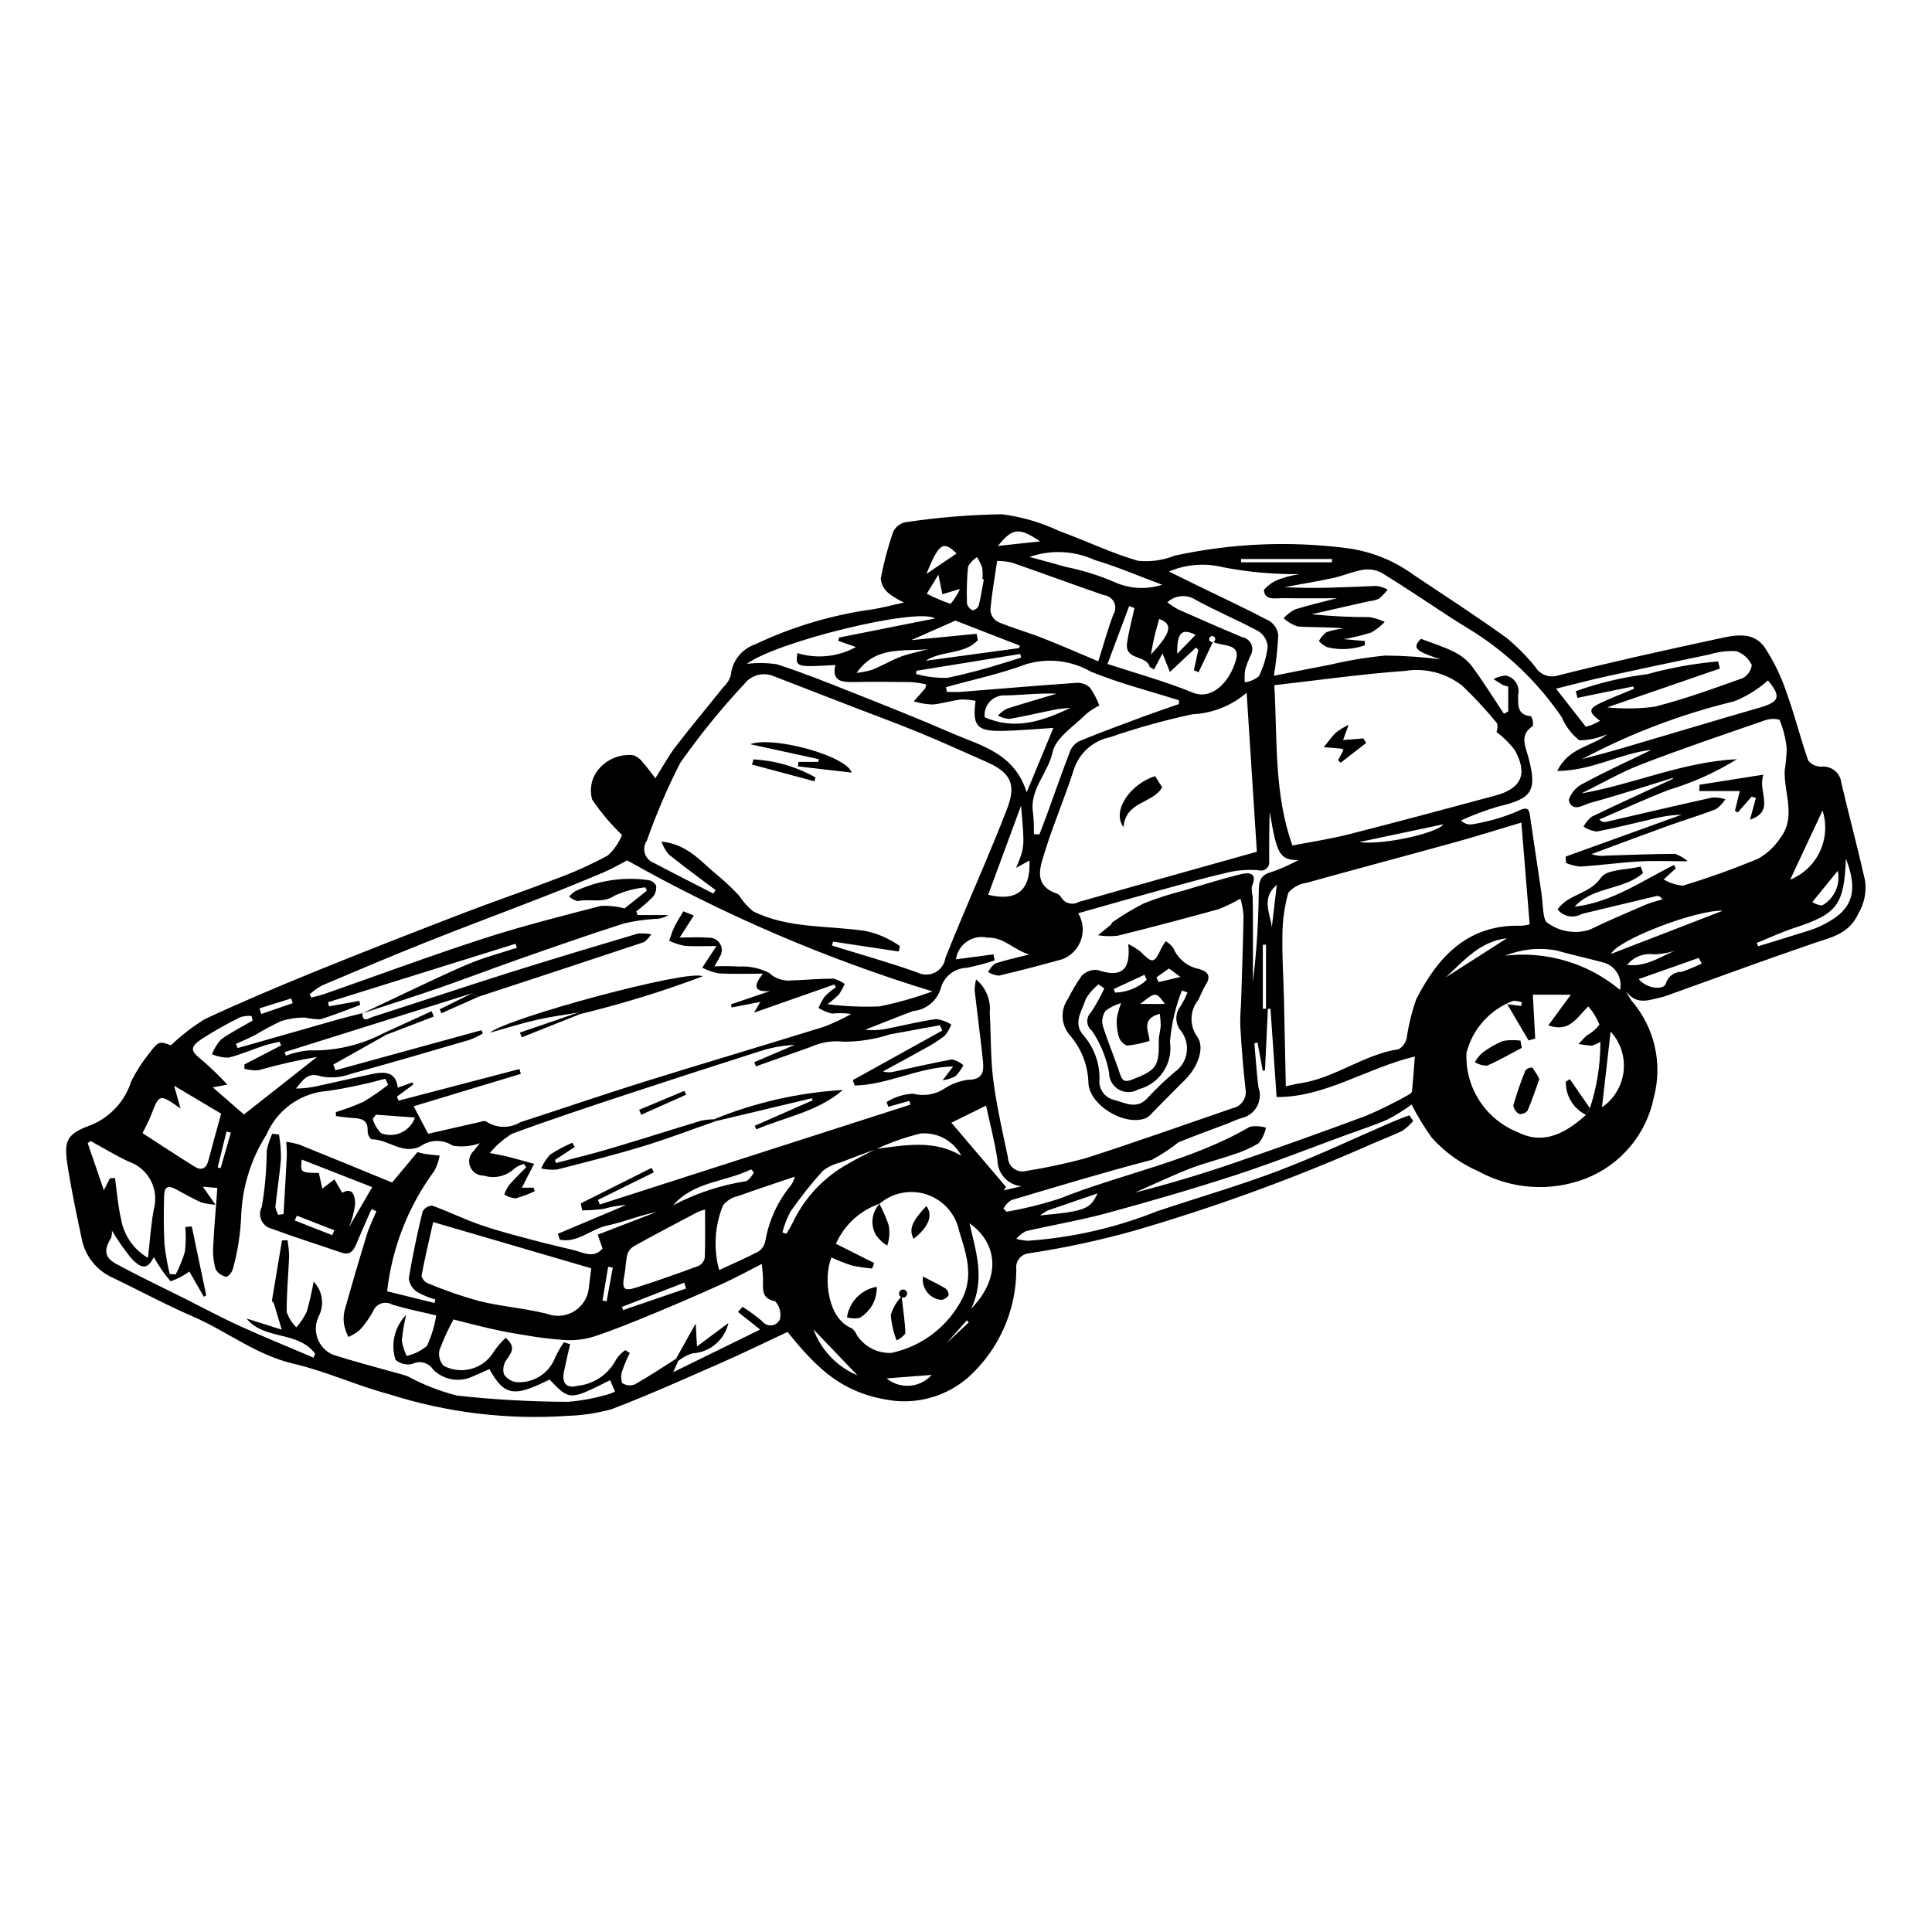 <?xml version="1.0" encoding="UTF-8"?>
<!-- The Best Svg Icon site in the world: iconSvg.co, Visit us! https://iconsvg.co -->
<svg fill="#000000" width="800px" height="800px" version="1.1" viewBox="144 144 512 512" xmlns="http://www.w3.org/2000/svg">
 <g>
  <path d="m518.51 441.05c-0.836 1.016-1.812 1.906-2.902 2.641-3.547 1.691-7.262 3.023-10.82 4.688v-0.004c-19.543 8.512-39.609 15.77-60.074 21.734-9.242 2.602-18.641 4.621-28.141 6.047-1.004 0.117-1.914 0.641-2.527 1.449-0.609 0.805-0.867 1.824-0.711 2.824-0.008 10.957-4.68 21.387-12.852 28.684-5.387 4.633-12.445 6.844-19.512 6.109-13.379-1.68-20.137-8.133-28.262-18.246-5.734 2.68-11.617 5.562-17.609 8.195-9.594 4.215-19.164 8.512-28.941 12.25-3.777 1.066-7.672 1.664-11.598 1.785-16.055 1.117-32.172-0.832-47.5-5.742-8.617-2.289-16.703-6.07-25.238-8.055-9.977-2.316-17.715-8.637-26.742-12.539-7.195-3.109-14.113-6.856-21.184-10.258h0.004c-4.273-1.879-7.356-5.734-8.246-10.32-1.254-5.957-2.519-11.918-3.516-17.922-1.293-7.812-1.082-9.695 6.109-12.266 5.078-2.144 8.953-6.418 10.586-11.684 1.27-2.477 2.777-4.824 4.5-7.012 2.723-3.574 2.812-3.508 5.977-2.394 2.715-2.613 5.703-4.926 8.91-6.902 9.648-4.516 19.48-8.664 29.352-12.68 12.945-5.266 25.977-10.34 39.016-15.367 8.055-3.106 16.242-5.867 24.293-8.984h0.004c4.894-1.766 9.645-3.898 14.211-6.383 1.637-1.504 2.914-3.356 3.746-5.414-2.965-2.848-5.621-6-7.922-9.41-0.668-2.371-0.309-4.914 0.984-7.012 2.133-3.293 5.926-5.121 9.832-4.734 1.094 0.352 2.039 1.059 2.684 2.004 1.059 1.125 1.93 2.426 3.25 4.125 2.055-3.234 3.539-6 5.426-8.453 4.106-5.328 8.434-10.488 12.633-15.746 0.918-0.844 1.59-1.914 1.945-3.109 0.355-3.766 2.883-6.973 6.461-8.195 9.895-4.691 20.453-7.828 31.305-9.301 2.469-0.414 4.902-1.066 8.133-1.781-1.504-0.684-2.918-1.547-4.215-2.574-1.102-0.953-1.797-2.289-1.953-3.734 0.793-4.219 1.895-8.375 3.297-12.434 0.633-1.301 1.832-2.238 3.25-2.531 8.477-1.273 17.031-1.98 25.602-2.113 5.223 0.672 10.309 2.16 15.07 4.406 7.019 2.543 13.789 5.856 20.93 7.918 3.281 0.352 6.598-0.105 9.66-1.332 14.949-3.277 30.352-3.969 45.531-2.035 6.473 0.816 12.633 3.262 17.898 7.113 8.227 5.481 16.516 10.879 24.543 16.633h0.004c2.789 2.301 5.348 4.871 7.633 7.676 1.215 2.086 3.699 3.062 6.008 2.367 14-3.547 28.117-6.656 42.238-9.703 4.402-0.949 9.465-2.25 12.621 2.277h0.004c2.418 3.699 4.352 7.695 5.75 11.891 2.156 5.934 3.672 12.098 5.758 18.059h-0.004c0.84 1.039 2.113 1.637 3.453 1.617 1.273-0.145 2.555 0.227 3.555 1.031s1.637 1.977 1.766 3.254c2.031 8.633 4.336 17.199 6.281 25.852 0.438 3.066-0.195 6.195-1.793 8.852-2.5 5.352-6.996 6.176-11.648 7.762-12.914 4.406-25.715 9.137-38.562 13.738l0.004-0.004c-0.594 0.234-1.199 0.434-1.816 0.59-3.297 0.727-6.781 2.324-9.551-1.613h0.004c0.438 0.926 0.957 1.809 1.555 2.637 6.047 7.039 8.23 16.605 5.832 25.57-1.973 9.785-8.793 17.895-18.098 21.508-9.262 3.551-19.613 2.852-28.312-1.91-4.738-2.047-8.98-5.098-12.43-8.938-2-2.789-3.789-5.727-5.348-8.785-1.984 1.449-4.066 2.75-6.238 3.894-3.441 1.547-7.07 2.688-10.621 3.988-9.883 3.617-19.68 7.5-29.676 10.766-11.309 3.691-22.746 7.008-34.227 10.129-7.059 1.918-14.312 3.109-21.445 4.781h-0.004c-0.977 0.5-1.844 1.195-2.547 2.043 0.984 0.258 1.988 0.426 3 0.5 11.766-0.805 23.332-3.438 34.281-7.812 10.684-3.598 21.547-6.703 32.078-10.699 10.301-3.906 20.277-8.664 30.406-13.031 1.438-0.621 2.914-1.141 4.375-1.707zm-142.32 7.406c7.613-0.922 15.273-2.543 22.566 1.828-2.07-3.957-6.312-6.281-10.762-5.898-4.051 0.977-7.992 2.356-11.766 4.117-3.195 1.188-6.402 2.34-9.574 3.582-1.68 0.402-3.258 1.156-4.621 2.215-3.059 3.398-5.902 6.984-8.52 10.734-0.945 1.75-1.676 3.609-2.168 5.539l1.031 0.398c0.605-0.91 1.152-1.855 1.645-2.832 3.16-6.738 8.391-12.285 14.93-15.836 2.34-1.402 4.82-2.574 7.238-3.848zm188.1-8.992 1.047-1.781v-0.004c1.871-5.676 2.809-11.617 2.777-17.59-0.715 0.449-1.488 0.793-2.297 1.02-1.18-0.051-2.348-0.273-3.523-0.43 0.75-0.77 1.457-1.586 2.262-2.293 1.293-0.703 2.422-1.668 3.32-2.836-0.703-1.77-1.703-3.41-2.961-4.84-3.184 3.07-4.949 6.969-10.594 5.031l5.965-8.133h-10.066l0.621 11.625-1.758 0.496-5.637-9.598 3.676 0.449 0.172-0.961c-0.727-0.262-1.492-0.395-2.262-0.391-6.141 2.281-10.773 7.426-12.402 13.77-0.207 4.469 0.984 8.891 3.402 12.652 2.422 3.766 5.949 6.684 10.102 8.355 5.84 2.973 11.445 1.57 18.156-4.543zm-187.23 23.566 0.062-0.035v-0.004c-5.176 1.77-9.383 5.625-11.594 10.629l10.145 5.094-0.547 1.453c-1.805-0.148-3.598-0.414-5.367-0.793-1.852-0.609-3.664-1.324-5.434-2.137-2.191 5.586-0.965 16.281 5.383 18.762 0.59 0.426 1.043 1.016 1.297 1.699 1.984 3.164 5.523 5.016 9.254 4.832 8.199-1.754 15.156-7.152 18.895-14.656 2.898-6.156 0.785-11.887-0.992-17.738-0.953-4.473-4.191-8.105-8.523-9.566-4.332-1.461-9.113-0.523-12.578 2.461zm-53.344 41.652-1.297 2.957 23.012-11.293-5.859-4.664 1.207-1.367v0.004c1.832 1.152 3.578 2.434 5.227 3.836 0.59 0.785 1.559 1.195 2.535 1.066 0.973-0.125 1.805-0.766 2.176-1.676 0.348-1.684-0.133-3.434-1.293-4.703-3.531-0.668-3.262-2.953-3.211-5.441 0.027-1.297-0.176-2.598-0.32-4.441-3.934 1.992-7.152 3.769-10.496 5.281-5.863 2.656-11.77 5.219-17.719 7.688-5.242 2.172-10.508 4.328-15.879 6.141h0.004c-2.512 0.82-5.148 1.188-7.789 1.082-3.785-0.25-7.551-0.711-11.285-1.387-2.856-0.434-5.695-0.98-8.512-1.613-3.5-0.785-6.965-1.711-10.047-2.477-1.434 2.629-2.676 5.359-3.719 8.168-0.309 1.461 0.102 2.984 1.098 4.094 4.672 2.492 10.473 0.91 13.234-3.602 0.926-1.391 2.008-2.664 3.227-3.801 2.957 2.539 1.371 4.109 0.117 5.977-0.719 1.082-0.93 2.426-0.578 3.68 0.719 1.117 1.883 1.875 3.195 2.074 4.543 0.398 8.793-2.281 10.395-6.551 0.66-1.402 1.438-2.746 2.32-4.023l1.617 0.547c-0.543 2.41-1.113 4.812-1.617 7.227-0.641 3.07 0.699 4.59 3.59 3.785 4.394-0.43 8.262-3.078 10.254-7.019 0.641-0.961 1.461-1.785 2.41-2.438l1.191 0.758c-0.73 1.441-1.367 2.93-1.902 4.457-0.477 1.109-0.516 2.359-0.113 3.496 0.988 0.688 2.254 0.824 3.363 0.363 3.727-2.082 7.273-4.481 10.887-6.766zm-52.969-96.516-1.695-0.918-49.605 15.57 0.289 0.941c1.969-0.73 4.023-1.203 6.113-1.402 6.992 0.211 13.922-1.41 20.098-4.699l0.457 0.551-14.066 7.902 0.535 1.531 38.727-10.629 0.328 0.887c-1.113 0.652-2.281 1.211-3.488 1.672-10.453 3.059-20.906 6.133-31.414 9v-0.004c-2.5 0.949-5.215 1.191-7.844 0.703-3.871-1.316-4.973 1.172-6.758 3.203v-0.004c2.008-0.008 4.004-0.246 5.953-0.711 4.832-1.043 9.648-2.176 14.488-3.18 4.223-0.879 6.16 0.254 6.539 3.676l3.879-1.414 0.25 0.574-4.352 3.207 0.457 1.062 32.031-8.379 0.355 1.277-28.398 8.59 3.84 7.285c4.465-1.02 9.176-2.098 13.895-3.16l-0.004-0.004c0.441-0.195 0.934-0.246 1.406-0.141 2.734 1.867 6.312 1.961 9.145 0.242 10.852-3.512 21.637-7.223 32.523-10.625 15.98-4.988 32.039-9.727 48.027-14.699 2.449-0.945 4.828-2.066 7.117-3.352-1.68-0.254-3.391-0.289-5.082-0.109-1.27-0.297-2.484-0.801-3.59-1.488 0.461-1.098 1.039-2.141 1.723-3.117 0.895-0.883 1.867-1.684 2.91-2.383l-0.465-0.715-21.23 7.449 1.652-2.84-7.586 1.469-0.203-0.82 10.309-3.504c-4.535 0.25-4.219-1.57-1.84-4.633-4.43 0-8.078 0.148-11.707-0.07l0.004 0.004c-1.52-0.301-2.992-0.809-4.375-1.508 0.781-1.184 1.559-2.363 2.34-3.547 0.32-0.488 0.641-0.977 1.449-2.199-3.301 0-5.918 0.152-8.504-0.062-1.395-0.277-2.754-0.723-4.039-1.328 0.43-1.191 0.77-2.422 1.312-3.559 0.621-1.293 1.422-2.5 2.441-4.25l2.773 1.109-3.746 5.844c2.644 0 5.176-0.184 7.668 0.047h-0.004c1.262-0.086 2.461 0.559 3.078 1.66 0.621 1.102 0.551 2.461-0.18 3.496-0.328 0.719-0.77 1.387-1.363 2.438v-0.004c2.191-0.102 4.383-0.086 6.57 0.047 2.746-0.156 5.481 0.422 7.926 1.676 1.625 1.535 3.848 2.266 6.066 2 3.672-0.137 7.336-0.469 11.008-0.469 1.066 0.262 2.07 0.734 2.949 1.395-0.402 0.977-0.906 1.906-1.5 2.773-0.949 0.949-1.969 1.82-3.059 2.606 4.574 0.574 9.184 0.77 13.789 0.582 4.773-0.969 9.465-2.297 14.031-3.981-28.141-8.605-55.258-20.246-80.883-34.715-1.918 0.98-4.086 2.254-6.383 3.227-5.367 2.273-10.77 4.465-16.207 6.578-10.285 4.012-20.633 7.856-30.883 11.945-9.188 3.664-18.297 7.527-27.406 11.391-1.184 0.664-2.289 1.461-3.293 2.371l0.504 0.828c1.184-0.324 2.391-0.578 3.547-0.98 13.98-4.891 27.871-10.051 41.957-14.621 10.25-3.324 20.73-5.965 31.172-8.672v0.004c2.117-0.113 4.242 0.109 6.289 0.656l5.918-4.707-0.41-0.871c-2.809 0.27-5.555 1.008-8.125 2.18-3.238 2.215-6.598 0.699-9.793 1.469-0.848-0.219-1.633-0.637-2.285-1.223 0.441-0.477 0.918-0.918 1.434-1.316 6.016-2.891 12.75-3.957 19.367-3.062 0.957 0.09 1.805 0.648 2.266 1.492 0.125 1.09-0.199 2.188-0.902 3.031-1.367 1.363-2.824 2.629-4.371 3.789l0.383 0.973h8.117c-1 0.66-2.176 1.016-3.379 1.016-2.848 0.156-5.68 0.57-8.453 1.238-9.293 2.977-18.508 6.203-27.719 9.43-7.055 2.469-14.039 5.152-21.102 7.602-6.797 2.356-13.652 4.531-20.48 6.785 3.051-1.445 6.094-2.906 9.156-4.336 6.344-2.961 12.625-6.07 19.07-8.785 4.125-1.738 8.504-2.871 12.773-4.277l-0.352-1.062-49.715 15.508 0.289 1.078 8.055-1.445 0.184 1.074c-3.543 1.305-7.039 2.758-10.656 3.824v-0.008c-1.352-0.031-2.695-0.191-4.012-0.48-2.094-0.012-4.176 0.293-6.176 0.91-2.383 1.105-4.699 2.344-6.941 3.711-1.664 0.859-3.406 1.57-5.117 2.352l0.434 1.125c8.832-2.519 17.668-5.039 26.504-7.555 2.176-0.617 4.383-1.133 6.574-1.695-0.07 2.723 1.758 1.285 2.621 1.008 12.059-3.856 24.062-7.891 36.137-11.703 11.355-3.586 22.77-6.981 34.18-10.387l0.004-0.004c1.203-0.105 2.414-0.047 3.598 0.172-0.504 0.785-1.133 1.48-1.867 2.062-14.648 4.871-29.309 9.711-43.977 14.516zm-54.699 80.621 2.684-16.07 1.461-0.051c0.242 1.406 0.387 2.828 0.426 4.254-0.184 4.938-0.703 9.875-0.629 14.805v0.004c0.523 1.523 1.398 2.902 2.555 4.027 1.086-1.234 2-2.606 2.719-4.078 0.762-2.648 1.379-5.332 1.855-8.047 2.34 2.43 2.902 6.062 1.406 9.082-0.938 1.832-1.082 3.965-0.398 5.902 0.68 1.941 2.125 3.516 4 4.359 5.164 1.688 10.441 3.031 15.668 4.523 1.441 0.41 2.922 0.727 4.309 1.273 4.109 2.211 8.473 3.914 12.988 5.07 9.812 1.082 19.676 1.633 29.547 1.652 3.801-0.324 7.555-1.062 11.195-2.199 0.398-0.145 0.785-0.332 1.145-0.555l-1.289-2.984c-10.727 5.414-10.727 5.414-16.059-0.168-9.039 4.527-11.938 4.641-15.926-2.773-1.461 0.648-2.938 1.344-4.445 1.965-3.535 1.676-7.742 0.934-10.488-1.852-1.191-1.832-3.574-2.465-5.516-1.465-1.574 0.359-3.227-0.051-4.449-1.105-1.328-4.184-0.238-8.762 2.832-11.898-0.555 2.227-0.938 4.488-1.145 6.773 0.211 1.43 0.645 2.816 1.285 4.113 1.98-0.457 3.824-1.375 5.383-2.68 1.18-2.562 2-5.273 2.441-8.059-3.926-0.949-7.902-1.711-11.746-2.91-0.887-0.496-1.949-0.582-2.906-0.234-0.957 0.344-1.715 1.094-2.078 2.043-0.969 1.797-2.16 3.461-3.543 4.965-0.91 0.758-1.926 1.375-3.016 1.84-0.461-0.957-0.824-1.961-1.078-2.992-0.25-1.258-0.238-2.551 0.027-3.805 1.895-6.793 3.879-13.559 5.949-20.301 0.656-2.137 1.684-4.16 2.539-6.238l-1.309-0.535c-1.293 2.961-2.629 5.902-3.867 8.887-0.793 1.91-1.613 3.496-4.184 2.602-6.098-2.113-12.273-4.019-18.312-6.277h-0.008c-1.23-0.273-2.262-1.105-2.789-2.254-0.531-1.145-0.492-2.473 0.102-3.586 0.844-4.926 1.281-9.914 1.305-14.914 0.316-1.527 0.805-3.019 1.457-4.438l1.797 0.207c0.348 2.09 0.523 4.199 0.52 6.316-0.328 4.301-1.043 8.57-1.48 12.863h0.004c0.113 0.746 0.379 1.461 0.785 2.098l1.375-0.211c0.297-5.227 0.617-10.453 0.875-15.684v0.004c0-1.156-0.059-2.312-0.176-3.461 1.203 0.152 2.387 0.41 3.539 0.77 8.285 3.34 16.543 6.75 24.523 10.02l6.734-8.07h0.004c0.672 0.207 1.355 0.379 2.047 0.512 1.266 0.184 2.543 0.285 3.816 0.422-0.234 1.426-0.715 2.801-1.414 4.066-6.894 9.348-11.207 20.348-12.504 31.891l12.547 3.106 0.234-0.934c-1.688-0.465-3.312-1.137-4.836-2-1.215-0.805-2.016-2.094-2.199-3.539 0.957-5.973 2.25-11.898 3.656-17.785 0.52-0.922 1.48-1.512 2.539-1.551 4.398 1.59 8.617 3.68 13.035 5.199 4.648 1.602 9.445 2.797 14.199 4.078 3.402 0.918 6.852 1.672 10.273 2.516 2.594 0.641 5.246 2.32 7.644-0.414l-1.273-3.676 15.586-6.012c-4.457 0.875-8.652 2.66-13.027 3.578-4.285 0.898-7.914 4.711-12.602 3.777l-0.531-1.578 18.082-7.617c-2.023 0.109-4.031 0.453-5.973 1.031-1.871 0.242-3.754 0.371-5.641 0.387l-0.406-1.848 18.777-9.422 0.598 1.184-14.812 7.316 0.508 1.199 82.316-26.461-0.297-0.984-5.582 1.562-0.449-1.273h0.004c2.121-1.316 4.539-2.074 7.031-2.203 2.926 0.781 6.047 0.234 8.531-1.5 1.828-1.156 3.887-1.898 6.031-2.184 3.805 0.016 4.242-2.113 3.949-4.887-0.66-6.285-1.504-12.551-2.215-18.828l0.004 0.004c0.027-0.977 0.152-1.941 0.379-2.891 2.609 2.164 3.965 5.488 3.621 8.859 0.363 5.922 0.176 11.902 0.93 17.77 0.883 6.887 2.445 13.691 3.883 20.496l-0.004-0.004c0.023 1.18 0.59 2.285 1.531 2.996 0.945 0.711 2.16 0.953 3.305 0.648 5.246-0.832 10.441-1.938 15.574-3.312 13.141-4.215 26.145-8.859 39.203-13.34 2.344-0.5 3.84-2.801 3.344-5.148-0.598-5.406-1.031-10.836-1.348-16.266-0.148-2.492 0.145-5.012 0.219-7.519 0.227-7.352 0.496-14.707 0.617-22.062v0.004c-0.121-1.539-0.391-3.059-0.812-4.543-1.844 1.094-3.777 2.035-5.781 2.812-8.898 2.457-17.82 4.824-26.781 7.039-1.727 0.191-3.473 0.148-5.191-0.121 1.141-0.93 2.289-1.852 3.414-2.801 0.176-0.148 0.191-0.52 0.375-0.633 2.695-1.887 5.523-3.582 8.457-5.07 3.418-1.328 6.91-2.445 10.465-3.348 4.984-1.484 9.953-3.051 14.996-4.309 2.328-0.578 4.676-0.461 3.07 3.223l-0.004 0.004c-0.082 0.875-0.008 1.758 0.219 2.609 0.055 2.602 0.062 5.207 0.066 7.812 0.008 4.949 0.008 9.898 0.004 14.848l-0.004-0.004c0.926-7.641 1.438-15.324 1.535-23.016 0.043-2.859-0.148-5.195 3.406-6.078 2.457-0.859 4.836-1.922 7.121-3.172-4.949 0.074-5.785-1.609-7.609-12.805-0.152 4.328-0.156 8.66-0.152 12.988 0.137 0.77-0.137 1.551-0.723 2.066-0.586 0.512-1.398 0.68-2.141 0.441-2.519-0.191-5.059-0.035-7.535 0.465-6.152 1.418-12.242 3.117-18.336 4.789-7.289 2-14.551 4.09-21.871 6.152 1.277 2.129 1.551 4.715 0.746 7.062-0.805 2.348-2.609 4.223-4.922 5.117-5.586 1.551-11.191 3.027-16.832 4.352h-0.004c-1.012-0.082-1.992-0.402-2.859-0.934 0.434-0.891 1.066-1.664 1.855-2.262 2.555-0.887 5.227-1.43 8.969-2.394-4.422-1.484-6.633-4.602-11.043-4.481-1.875-0.422-3.84-0.039-5.418 1.055-1.578 1.094-2.629 2.797-2.894 4.699l9.941-1.309 0.309 1.605h0.004c-2.41 0.789-4.863 1.441-7.348 1.949-3.277 0.07-6.109 2.309-6.938 5.484-0.996 3.293-3.887 5.652-7.309 5.973-4.258 1.598-8.477 3.301-12.711 4.961h-0.004c2.188 0.23 4.402 0.078 6.539-0.441 4.098-0.812 8.164-1.836 12.297-2.391h-0.004c1.418 0.188 2.781 0.68 3.988 1.445-0.41 1.105-1.012 2.133-1.773 3.027-1.719 1.297-3.539 2.445-5.445 3.445-3.609 2.031-7.262 3.984-10.898 5.969 1.023 0.297 2.113 0.301 3.141 0.008 5.066-1.09 10.109-2.301 15.211-3.195 1.109 0.254 2.137 0.785 2.981 1.547-0.566 1.051-1.266 2.023-2.082 2.891-1.074 0.547-2.231 0.918-3.422 1.102l2.777-3.684c-9.246 0.203-17.305 4.898-26.082 5.055l-0.504-1.426 23.703-13.133-0.625-1.41c-4.414 0.805-8.828 1.609-13.242 2.414-3.949 1.289-8.074 1.945-12.227 1.945-3-0.348-6.039 0.133-8.785 1.391-4.824 1.723-9.652 3.434-14.484 5.137l-0.457-1.102 10.723-4.582h0.004c-3.18 0.141-6.324 0.723-9.348 1.719-11.82 3.766-23.621 7.586-35.406 11.469-10.105 3.344-20.215 6.684-30.195 10.375-2.219 1.367-4.199 3.09-5.863 5.094 2.293 0.457 3.547 0.652 4.766 0.965 2.336 0.598 4.656 1.262 6.981 1.898l-3.246 6.328h3.129l0.258 0.938c-1.629 0.785-3.328 1.418-5.074 1.895-1.062-0.109-2.09-0.465-2.992-1.035 0.336-0.891 0.777-1.738 1.316-2.523 1.426-1.641 3.004-3.148 4.519-4.707l-0.625-0.859v-0.004c-0.883 0.23-1.715 0.625-2.445 1.164-2.16 2.094-5.293 2.832-8.16 1.926-1.574 0.047-3.012-0.887-3.613-2.344-0.598-1.457-0.227-3.133 0.926-4.207 0.531-0.715 1.117-1.391 1.641-2.031-2.293 0.812-4.754 1.039-7.16 0.66-2.578-1.707-5.934-1.676-8.484 0.074-4.781 2.562-8.676-1.867-13.168-1.781-0.602-0.586-0.945-1.391-0.949-2.231 0.148-2.922-1.656-3.305-3.906-3.41-1.492-0.07-2.981-0.332-4.469-0.508l-0.051-1.059c2.519-0.758 4.988-1.68 7.387-2.762 2.258-1.352 4.422-2.848 6.481-4.484l-0.75-1.586h0.004c-4.941 1.355-9.953 2.426-15.016 3.207-3.559 0.207-6.988 1.406-9.902 3.457-2.914 2.055-5.199 4.879-6.594 8.16-4.094 6.449-6.402 13.867-6.691 21.5-0.184 4.691-0.902 9.348-2.144 13.875-0.238 0.973-0.863 1.805-1.727 2.305-1.188-0.223-2.231-0.934-2.871-1.961-0.574-1.93-0.801-3.945-0.676-5.953 0.238-5.16 0.715-10.309 1.109-15.648l-3.856-0.344 3.344 4.777c-1.273-0.066-2.535-0.266-3.762-0.602-2.07-0.945-4.086-2.031-6.07-3.152-2.816-1.594-3.742-1.227-3.793 1.848-0.07 4.188-0.121 8.387 0.133 12.559 0.301 2.598 0.762 5.176 1.375 7.715l1.586 0.105c1.012-1.934 1.836-3.957 2.453-6.047 0.246-2.164 0.277-4.348 0.094-6.516l1.711-0.152c1.277 6.086 2.555 12.172 3.832 18.254l-0.625 0.402-3.844-6.703c-1.516 1.109-3.195 1.984-4.977 2.59-1.695-1.98-3.188-4.129-4.441-6.414-1.574 3.113-3.082 3.481-6.129 0.133-1.82-2.273-3.484-4.664-4.988-7.156 0.059 0.641-0.008 1.289-0.195 1.906-1.992 3.231-1.805 5.227 1.434 6.981 5.973 3.227 12.121 6.137 18.191 9.184 4.762 2.391 9.453 4.938 14.301 7.141 6.508 2.957 13.137 5.648 19.711 8.457l0.422-1.031c-4.504-6.152-13.477-3.508-18.176-9.336l9.328 2.949-2.109-7.039zm148.71-95.25-0.277 1.047c7.547 2.348 15.172 4.469 22.605 7.125 1.484 0.762 3.246 0.758 4.731-0.008 1.48-0.77 2.496-2.207 2.731-3.863 1.27-3.18 2.566-6.348 3.887-9.508 4.184-10.027 8.605-19.961 12.492-30.102 2.484-6.484 0.816-9.535-5.508-12.32-5.785-2.551-11.543-5.18-17.383-7.594-5.606-2.316-11.305-4.402-16.965-6.59-7.305-2.824-14.605-5.648-21.906-8.477h-0.004c-2.766-1.234-6.019-0.422-7.879 1.973-6.148 6.578-11.828 13.574-17.004 20.941-3.41 6.648-6.363 13.523-8.836 20.574-0.707 1-0.906 2.273-0.539 3.441 0.367 1.172 1.258 2.102 2.41 2.519 5.211 2.754 10.477 5.41 15.723 8.105l0.609-0.902c-4.16-3.144-8.387-6.211-12.441-9.488-0.832-1-1.484-2.141-1.914-3.371 7.074 0.668 10.684 5.594 15.168 9.176 1.93 1.621 3.758 3.359 5.469 5.203 0.992 1.531 2.211 2.906 3.613 4.07 9.348 4.648 19.781 3.738 29.734 5.215 3.316 0.676 6.453 2.047 9.203 4.023l-0.301 1.43zm222.65-43.168-0.156-0.191c-7.258 2.227-14.477 4.594-21.797 6.586-1.84 0.5-4.809 2.707-5.727-0.73 0.633-1.965 2.059-3.578 3.93-4.449 5.879-3.168 11.973-5.934 17.984-8.855-8.215 0.848-15.512 5.5-24.961 5.594 3.113-6.43 9.414-6.445 13.316-9.797l0.004 0.004c-2.344 1.066-4.887 1.633-7.461 1.668-2.051-1.621-3.656-3.734-4.672-6.144-6.043-8.855-13.785-16.418-22.785-22.25-2.106-1.359-4.273-2.617-6.375-3.984-6.164-4.008-12.246-8.148-18.508-11.996h0.004c-1.523-0.809-3.273-1.102-4.977-0.824-2.691 0.418-5.258 1.598-7.938 2.176-4.266 0.926-8.582 1.625-12.875 2.418 8.227 0.465 16.309 0.008 24.398-0.316 1.023 0.152 2.019 0.48 2.934 0.973-0.676 0.887-1.449 1.699-2.309 2.414-0.809 0.355-1.676 0.574-2.559 0.641-5.098 1.16-10.191 2.32-15.289 3.477 5.106 0.52 10.234 0.773 15.363 0.758 1.391 0.234 2.738 0.664 4.008 1.273-1.027 1.094-2.211 2.035-3.516 2.785-2.394 0.758-4.836 1.355-7.309 1.785l5.539 0.484 0.012 1.148h-0.004c-3.203 1.133-6.668 1.305-9.969 0.5-0.84-0.391-1.586-0.953-2.199-1.648 0.508-0.922 1.207-1.723 2.047-2.359 1.5-0.48 3.043-0.805 4.609-0.969-4.152-0.418-8.246-0.238-12.305-0.523h-0.004c-1.367-0.457-2.625-1.203-3.684-2.184 0.855-0.945 1.871-1.73 2.996-2.324 3.891-1.207 7.871-2.125 11.102-2.965-4.352 0-9.281 0.051-14.215-0.023-2.019-0.031-4.93 0.742-5.113-2.184v-0.004c1.258-1.465 2.922-2.523 4.777-3.043 1.535-0.527 3.113-0.914 4.719-1.145-6.781 0.086-13.555-0.516-20.211-1.797-4.809-1.211-9.879-0.824-14.449 1.105 2.731 1.348 4.75 2.359 6.781 3.348 6.609 3.219 13.281 6.328 19.789 9.738h0.004c1.324 0.824 2.207 2.207 2.394 3.758-0.184 3.617-0.566 7.219-1.152 10.789 5.031-0.996 9.926-2.008 14.836-2.922h-0.004c4.809-1.137 9.688-1.949 14.602-2.43 4.922 0.027 9.84 0.359 14.719 0.992-6.848-2.203-7.488-3.078-5.199-5.441 3.242 1.246 6.106 2.113 8.73 3.441 1.84 0.879 3.457 2.164 4.731 3.754 3.031 4.09 5.719 8.438 8.543 12.68l1.137-0.617v-6.598c-0.492-0.094-0.969-0.238-1.434-0.426-0.844-0.488-1.648-1.031-2.473-1.555h0.004c1.004-0.531 2.109-0.852 3.242-0.949 1.137 0.234 2.133 0.926 2.75 1.906 0.621 0.984 0.812 2.176 0.535 3.305 0.031 2.543-0.363 5.273 3.441 5.582v0.004c0.43 0.789 0.594 1.699 0.461 2.59-3.559 2.312-2.019 5.188-1.23 8.117 2.453 9.113 1.074 11.125-7.941 13.211-3.371 1.004-6.664 2.234-9.867 3.688 0.773 0.82 1.902 1.203 3.016 1.023 4.098-0.66 8.098-1.809 11.922-3.426 3.273-1.75 3.156 0.008 3.453 1.957 1.02 6.621 1.93 13.262 2.949 19.883 0.418 2.723 0.254 7.164 1.672 7.777 3.219 2.305 7.336 2.949 11.105 1.742 4.863-2.379 9.859-4.484 14.832-6.629 1.441-0.543 2.91-1.008 4.398-1.398-0.254-0.566-0.824-0.926-1.449-0.914-6.629 1.562-13.246 3.18-19.871 4.758-2.137 1.258-4.871 0.758-6.422-1.18 2.828-4.172 8.449-3.969 11.449-8.383 1.578-2.32 6.93-2.07 10.574-2.984l0.594 1.73c-5.102 4.559-13.234 3.477-18.113 8.91 9.914-1.145 17.836-6.863 26.352-11.059l0.465 0.898-3.211 2.934 0.004 0.004c1.551 0.938 3.305 1.5 5.113 1.641 6.766-2.047 13.422-4.438 19.945-7.156 2.301-1.293 4.262-3.113 5.723-5.309 4.449-5.648 1.07-11.988 1.277-18.023 0.312-1.977 0.492-3.973 0.535-5.977-0.277-2.57-0.918-5.09-1.898-7.484-1.32-0.367-2.723-0.301-4.004 0.188-10.906 3.773-21.852 7.465-32.613 11.617-5.477 2.109-10.605 5.113-15.895 7.711 13.922-2.441 26.918-8.414 41.227-9.066l-0.004-0.004c-5.617 3.469-11.66 6.191-17.98 8.098-6.238 2.414-12.32 5.231-18.473 7.867 0.41 0.535 1.094 0.785 1.754 0.645 9.398-2.164 18.781-4.383 28.195-6.465 1.16-0.043 2.32 0.109 3.434 0.449-0.641 1.043-1.488 1.941-2.492 2.644-4.258 1.652-8.648 2.957-12.945 4.508-6.695 2.418-13.355 4.93-20.027 7.402v0.004c1.277 0.434 2.641 0.566 3.981 0.391 6.059-0.199 12.117-0.426 18.176-0.465 1.227 0.438 2.359 1.102 3.332 1.965-5.09 0-9.004-0.184-12.891 0.047-5.176 0.305-10.328 1.023-15.504 1.363-1.32-0.117-2.617-0.438-3.84-0.949l-0.121-1.695 30.777-11.113h0.004c-2.602 0.07-5.188 0.445-7.703 1.117-4.941 1.141-9.855 2.414-14.836 3.352-1.254-0.156-2.449-0.598-3.5-1.297 0.539-1.02 1.281-1.918 2.176-2.644 7.148-3.445 14.379-6.723 21.582-10.051zm-40.23 11.621c-6.246 1.859-12.117 3.711-18.043 5.348-12.922 3.574-25.883 6.992-38.797 10.598-1.91 0.246-3.66 1.188-4.922 2.641-1.023 3.641-1.547 7.402-1.559 11.184-0.121 5.691 0.27 11.391 0.406 17.09 0.18 7.559 0.324 15.117 0.488 23.023 1.734-0.371 2.691-0.637 3.664-0.773 9.332-1.324 16.938-7.672 26.281-9.059v-0.004c1.09-0.66 1.852-1.75 2.102-3.004 0.512-3.473 1.352-6.891 2.508-10.207 5.769-11.312 13.703-19.93 27.84-19.492 0.754-0.047 1.5-0.172 2.227-0.383-0.734-9.027-1.445-17.746-2.195-26.961zm-65.461-36.41c0.812 15.031-0.082 28.902 4.793 42.488 4.957-0.969 9.957-1.703 14.824-2.941 12.988-3.305 25.934-6.789 38.879-10.273 7.031-1.891 8.754-5.75 5.184-12.137h-0.004c-1.371-1.789-2.984-3.379-4.793-4.723 0.277-0.738 0.328-1.547 0.148-2.312-2.887-3.519-5.988-6.859-9.281-9.996-4.289-3.34-9.77-4.746-15.137-3.887-11.547 0.836-23.039 2.469-34.613 3.781zm-7.344 2c-4.012 3.457-9.066 5.465-14.359 5.703-7.406 1.586-14.711 3.621-21.871 6.094-4.418 0.902-8.027 4.078-9.492 8.344-2.32 7.328-5.402 14.414-7.676 21.754-1.289 4.16-3.383 9.117 3.172 11.367 0.469 0.211 0.855 0.57 1.109 1.02 0.949 1.566 2.977 2.094 4.57 1.18 15.516-4.449 31.066-8.773 47.258-13.32-0.844-13.113-1.742-27.07-2.711-42.141zm2.883 92.684-0.828 0.219c0.352 3.906 0.562 7.828 1.09 11.711v0.004c0.594 1.668 0.441 3.512-0.418 5.062-0.859 1.547-2.344 2.652-4.074 3.035-1.336 0.367-2.59 1.031-3.894 1.527-4.273 1.629-8.59 3.144-12.809 4.894-2.219 1.766-4.594 3.32-7.094 4.652-12.504 3.258-24.883 7.008-37.273 10.691-0.848 0.578-1.547 1.348-2.047 2.242l0.875 0.816c4.769-0.828 9.473-2 14.078-3.496 16.664-6.664 34.645-9.852 50.371-19.023 1.418-0.262 2.879-0.176 4.258 0.25-0.301 1.492-0.945 2.891-1.887 4.086-2.164 1.316-4.492 2.348-6.918 3.07-3.769 1.32-7.684 2.246-11.395 3.703-4.922 1.934-9.707 4.219-14.555 6.352 8.621-2.207 17.113-4.734 25.473-7.578 11.988-4.102 23.922-8.363 35.801-12.781h0.004c3.926-1.68 7.754-3.578 11.469-5.684 0.34-0.16 0.602-0.457 0.719-0.816 0.277-2.918 0.484-5.84 0.746-9.215-12.832 3.059-23.785 10.844-36.633 10.738-0.559-8.047-1.09-15.715-1.621-23.379l-0.688-0.031c-0.258 5.453-0.516 10.906-0.773 16.359l-0.602 0.059zm-218.46 47.594c-1.047 4.668-2.191 9.434-3.094 14.242 0.23 0.914 0.883 1.664 1.754 2.023 4.438 1.844 8.984 3.414 13.617 4.699 5.875 1.426 11.992 1.879 17.855 3.34h-0.004c2.445 0.938 5.188 0.656 7.387-0.754 2.203-1.414 3.602-3.793 3.766-6.402 0.184-1.602 0.402-3.199 0.613-4.891zm83.125-147.92c2.664-0.344 5.363-0.301 8.016 0.121 6.731 2.168 13.316 4.812 19.895 7.426 8.82 3.5 17.648 6.988 26.344 10.777 7.672 3.344 16.594 5.199 19.906 15.715l7.074-17.074c-4.312 0.262-9.09 0.73-13.871 0.793-6.414 0.086-7.625-1.391-6.75-7.969-1.316-0.258-2.652-0.375-3.992-0.344-2.512 0.309-4.973 1.133-7.488 1.316-1.664-0.074-3.312-0.352-4.91-0.828 1.016-1.141 2.043-2.273 3.035-3.43 0.137-0.348 0.215-0.711 0.234-1.086-1.309-0.289-2.637-0.492-3.977-0.598-5.094-0.07-10.191-0.105-15.281-0.004-3.195 0.062-5.785-0.309-4.769-4.523-10.449 0.625-10.594 0.578-10.082-3.148l0.004 0.004c5.18 1.582 10.781 1 15.523-1.617l-4.676-1.633 0.207-0.879 25.441-5.066c-4.805-3.004-42.184 6.231-49.883 12.047zm93.137-0.68c1.363-4.301 2.488-8.422 3.988-12.402h-0.004c0.625-0.984 0.691-2.219 0.184-3.262-0.512-1.047-1.527-1.754-2.684-1.867-8.121-2.801-16.172-5.797-24.289-8.602-1.309-0.312-2.648-0.477-3.996-0.48-0.688 4.691-1.457 8.895-1.801 13.129 0.137 1.289 0.895 2.43 2.027 3.055 3.828 1.605 7.856 2.719 11.727 4.231 4.785 1.867 9.488 3.949 14.848 6.195zm21.348 11.336 0.031-1.008c-7.793-2.477-15.777-4.492-23.32-7.582v0.004c-5.215-3-11.438-3.719-17.199-1.984-6.871 2.57-14.133 4.098-21.223 6.078l0.238 1.266c1.207 0 2.422 0.082 3.621-0.012 10.25-0.805 20.496-1.688 30.758-2.398l-0.004-0.004c1.289-0.059 2.551 0.391 3.519 1.246 1.039 1.477 1.883 3.078 2.504 4.773-1.25 0.602-2.418 1.355-3.481 2.242-3.203 3.242-8.078 6.266-8.898 10.102-1.199 5.625-6.191 9.879-5.195 16.055v-0.004c0.195 1.883 0.27 3.773 0.227 5.664l1.465 0.105c0.703-1.852 1.43-3.695 2.106-5.555 2.027-5.57 3.965-11.176 6.113-16.695 0.5-1.129 1.395-2.035 2.519-2.547 5.488-2.238 11.047-4.301 16.605-6.363 3.184-1.184 6.406-2.258 9.613-3.383zm120.64-4.066-0.23-0.617-14.785 3.027-0.422-1.77c6.121-2.199 12.469-3.711 18.926-4.5 6.141-1.703 12.426-2.832 18.773-3.383l0.48 1.883-29.859 10.289c4.168 0.43 8.375 0.375 12.531-0.164 7.949-2.004 15.703-4.832 23.441-7.602 1.285-0.715 2.156-2 2.344-3.461-0.82-1.707-2.281-3.019-4.062-3.656-2.398-0.148-4.805 0.141-7.098 0.852-9.184 1.898-18.359 3.848-27.52 5.848-4.211 0.926-8.379 2.047-13.199 3.234 3.059 3.91 5.438 6.945 7.891 10.078 0.605-0.184 1.223-0.32 1.797-0.559 0.641-0.266 1.246-0.621 1.965-0.988-3.102-2.383-3.086-3.219 0.172-4.758 2.894-1.367 5.898-2.512 8.855-3.754zm-366.1 87.926-0.285-1.223h-0.004c-1.008-0.066-2.019 0.047-2.988 0.336-3.523 1.738-6.949 3.676-10.254 5.801-3.234 2.184-2.93 3.203 0.23 5.66 2.316 2.012 4.519 4.152 6.606 6.406l-3.875 0.73 8.273 7.18 19.348-15.238c-5.238 0.883-10.422 2.062-15.523 3.527-1.254 0.074-2.516-0.062-3.723-0.414l0.039-1.145 9.715-5.023-0.43-0.988c-1.426 0.359-2.879 0.633-4.273 1.094-3.102 1.027-6.117 2.375-9.281 3.129h0.004c-1.492-0.004-2.973-0.309-4.344-0.902 0.535-1.43 1.336-2.742 2.356-3.875 2.633-1.918 5.586-3.398 8.41-5.055zm119.9 50.09v0.004c-0.672 0.148-1.328 0.367-1.953 0.652-5.598 2.941-11.191 5.898-16.73 8.949h-0.004c-0.871 0.477-1.539 1.25-1.875 2.184-0.477 1.82-0.453 3.766-0.82 5.625-0.715 3.621-0.188 4.32 3.172 3.246 5.543-1.77 11.039-3.711 16.496-5.734l-0.004 0.004c0.859-0.426 1.469-1.23 1.641-2.176 0.16-4.121 0.078-8.254 0.078-12.75zm130.72-148.27-0.594-0.691-6.938 6.504-1.961-4.926-2.246 4.273-1.141-0.688c-0.879-3.281-6.672-1.664-6.004-6.34 0.445-3.125 1.293-6.195 1.961-9.289l-1.406-0.496-5.731 15.336c7.578 2.496 15.281 4.594 22.609 7.602 4.852 1.992 9.664-2.449 11.449-8.746 1.25-4.41-3.676-3.492-6.043-4.68h-0.004c0.41-0.141 0.637-0.586 0.504-1.004-0.129-0.414-0.566-0.652-0.984-0.535-0.422 0.113-0.672 0.543-0.57 0.965 0.102 0.426 0.523 0.691 0.949 0.602-1.395 2.945-2.59 5.465-3.785 7.988l-1.246-0.531zm-126.99 164.3c3.809-1.766 7.191-3.203 10.43-4.922v0.004c0.922-0.637 1.562-1.598 1.797-2.695 0.953-5.531 3.348-10.715 6.938-15.027 0.41-0.652 0.711-1.359 0.902-2.106-5.184 1.758-10.105 3.348-14.961 5.117l-0.004 0.004c-1.598 0.316-3.035 1.188-4.059 2.453-2.231 5.453-2.598 11.488-1.043 17.172zm-144.44-48.855 1.703 6.051c-5.586-3.961-5.625-3.93-7.797 1.746-0.578 1.516-1.391 2.945-2.269 4.781 4.676 3.019 9.199 6.012 13.801 8.875 1.812 1.129 3.09 0.543 3.652-1.625 1.07-4.113 2.227-8.203 3.379-12.418zm-17.012 24.555 1.355-0.098c0.504 3.602 0.758 7.258 1.578 10.785 0.727 4.352 3.344 8.156 7.148 10.387 0.578-4.938 0.816-8.996 1.566-12.961h0.004c1.438-5.297-1.492-10.801-6.691-12.562-3.453-1.617-6.723-3.621-10.078-5.453l-0.762 0.574 4.281 12.48zm390.12-111.09c3.574-0.973 7.16-1.891 10.715-2.934 12.148-3.566 24.27-7.223 36.426-10.746 5.203-1.508 5.707-2.914 2.141-7.184l-0.004-0.004c-2.641 2.371-5.688 4.25-8.988 5.551-14.02 3.391-27.559 8.539-40.289 15.316zm-109.88-41.566c0.883 0.688 1.816 1.309 2.793 1.852 5.656 2.504 11.32 4.996 17.031 7.375 1.023 0.18 1.898 0.836 2.356 1.77 0.453 0.934 0.434 2.027-0.055 2.945-0.598 1.258-1.105 2.555-1.512 3.887-0.152 1.121-0.188 2.254-0.098 3.383 1.355-0.191 2.637-0.738 3.711-1.582 1.246-2.481 2.047-5.156 2.359-7.914-0.133-1.656-1.035-3.152-2.438-4.043-5.449-2.957-11.211-5.344-16.645-8.328-2.356-1.531-5.449-1.262-7.504 0.656zm-47.48 77.504c7.719 1.898 11.305-1.305 10.926-9.078l-3.535 1.957c2.297-5.492 2.297-5.492 1.309-16.477-3.043 8.242-5.82 15.781-8.703 23.598zm8.816 77.246h-0.004c-3.606-0.34-6.363-3.371-6.359-6.992-0.723-4.789-1.969-9.496-3.016-14.383l-9.188 4.543 14.492 17.039-0.629 0.883zm2.141-166.77c3.887 1.062 6.797 1.82 9.684 2.656h-0.004c4.453 0.891 8.805 2.25 12.969 4.059 3.945 1.75 8.395 1.977 12.496 0.645-6.336-2.359-12.016-4.812-17.902-6.562-5.426-2.488-11.609-2.773-17.246-0.797zm-2.723 24.145 0.137-0.652-17.066-6.629-11.688 5.176 17.309-1.676 0.328 1.688c-3.566 3.859-9.391 2.637-13.852 5.461zm13.59 15.832c-1.332 0.145-2.684 0.191-3.992 0.453-4.09 0.812-8.152 1.797-12.258 2.496l-0.004-0.004c-1.047-0.082-2.062-0.383-2.988-0.879 0.652-0.719 1.418-1.324 2.269-1.789 4.398-1.426 8.844-2.691 13.277-4.016-4.598-0.219-9.07 0.375-13.547 0.453-1.539-0.098-3.043 0.492-4.106 1.605-1.066 1.117-1.582 2.648-1.406 4.18 8.055 3.539 15.441 1.02 22.75-2.5zm115.22 65.684c10.949-1.277 21.941 2.004 30.398 9.074 0.684-3.156-1.176-6.305-4.269-7.227-4.215-1.125-8.477-2.082-12.68-3.238-4.523-0.828-9.188-0.344-13.449 1.391zm-300.29 61.34-18.676-7.305c-0.371 3.461-0.371 3.461 4.551 3.57l0.891 4.148c0.961-0.738 2.09-1.602 3.219-2.465l2.066 3.539c3.027-1.68 3.367 1.242 3.438 2.891-0.25 2.148-0.805 4.254-1.652 6.246 2.215-3.812 4.082-7.031 6.164-10.625zm390.55-87.047c-0.496 12.371-2.328 14.637-13.594 18.324-3.418 1.117-6.695 2.66-10.039 4.012l0.367 0.883c4.422-1.363 8.848-2.711 13.266-4.098l-0.004-0.004c1.094-0.332 2.164-0.738 3.203-1.219 7.715-3.648 10.602-8.086 6.801-17.898zm-64.645 65.891c3.195-2.191 5.285-5.664 5.723-9.516s-0.816-7.703-3.438-10.559c-0.742 6.527-1.508 13.25-2.285 20.074zm-167.61 30.738c1.691 7.559 4.234 14.742 0.41 22.676 8.562-8.801 6.508-17.855-0.41-22.676zm-14.059-146.42-0.105 0.852v0.004c2.695 0.742 5.484 1.086 8.277 1.023 5.055-1.059 10.051-2.375 14.969-3.945 1.547-0.43 3.066-0.953 4.598-1.434l-0.25-0.957zm213.68 63.59c-6.926-0.301-27.875 7.684-29.605 11.445zm17.855-8.215c3.477-1.414 6.293-4.086 7.883-7.484 1.59-3.402 1.84-7.273 0.699-10.852zm-213.68-79.621-0.383-0.066c0.102-1.008 0.086-2.027-0.055-3.035-0.352-0.973-0.816-1.898-1.383-2.766-0.992 0.625-1.809 1.492-2.371 2.523-0.309 3.258-0.398 6.539-0.273 9.812 0.215 0.781 0.77 1.422 1.508 1.75 0.691-0.117 1.281-0.562 1.582-1.191 0.586-2.312 0.938-4.68 1.375-7.027zm-150.77 142.64-10.316-0.754-0.871 1.105h0.004c0.402 1.445 1.172 2.758 2.234 3.812 1.738 0.672 3.672 0.605 5.359-0.18 1.688-0.785 2.984-2.223 3.59-3.984zm89.82 14.523-0.727-0.797c-6.789 3.383-15.137 3.16-20.664 9.527 6.094-3.195 12.676-5.363 19.473-6.418 0.832-0.59 1.492-1.387 1.918-2.312zm251.19-55.32-0.793-1.508-15.91 5.613c2.164 2.613 6.75 3.055 7.25 1.07v0.004c0.562-1.824 2.269-3.047 4.18-2.992 1.793-0.641 3.551-1.371 5.273-2.188zm-223.95-77.031c1.41-0.152 2.801-0.438 4.16-0.844 2.371-0.965 4.617-2.242 6.969-3.258 1.293-0.492 2.621-0.895 3.969-1.203 1.273-0.352 2.566-0.648 3.848-0.969-6.637 0.645-13.984-0.949-18.945 6.273zm101.87-30.188-0.008 0.875h24.098l0.004-0.875zm31.324 75.012c6.531 0.91 21.125-2.539 22.254-4.703zm-84.613 98.945c12.25-1.09 13.359-1.785 15.242-5.832-4.453 1.523-8.824 3.008-13.18 4.523v0.004c-0.719 0.379-1.41 0.816-2.062 1.305zm-21.195-166.01-4.676 1.383-1.043-5.195-3.086 5.07c2.035 1.051 4.148 1.945 6.316 2.684 1-1.199 1.836-2.523 2.488-3.941zm21.23-12.613c-5.668-3.816-7.301-3.59-11.176 1.203zm59.02 123.83 0.844 0.035 0.004-16.984h-0.844v16.953zm152.36-36.523c-2.031 2.496-4.203 5.168-6.731 8.277l0.004 0.004c0.781 0.512 1.68 0.812 2.609 0.883 3.231-1.824 4.902-5.535 4.117-9.16zm-41.219 20.426c-2.391 1.07-4.973 1.648-7.59 1.699-2.664-0.359-5.316 0.703-7 2.797 5.516 0.727 9.746-2.922 14.59-4.496zm-264 90.27-0.469-1.562-16.508 6.426 0.316 0.836zm63.691-189.36 8.023-5.445c-3.449-3.293-4.562-3.086-8.023 5.445zm153.86 96.527c-7.008 0.844-11.121 5.598-16.176 10.355 5.688-3.641 10.715-6.859 16.176-10.352zm-92.152-84.617c-0.469 1.703-0.902 3.133-1.25 4.582-0.312 1.309-0.527 2.644-0.953 4.836 5.43-5.766 5.902-8.102 2.203-9.418zm-79.949 200.46-11.68-12.195c2.035 5.508 6.262 9.926 11.68 12.195zm111.12-130c-5.082 4.238-0.461 9.465-1.484 12.59zm-91.465 129.88-11.941 0.918c3.582 2.949 8.852 2.543 11.941-0.918zm69.941-196.12c-3.723-1.879-4.969-0.578-4.867 5.008 1.605-1.652 3.141-3.234 4.867-5.008zm-228.8 159.08 0.559-1.297-9.938-3.867-0.559 1.273zm-19.289-60.102 0.484 1.496 8.336-2.875-0.402-1.246zm180.41 90.613-0.152-0.168 7.719-7.215-0.512-0.547zm-191.48-48.477 0.789 0.211c0.902-3.141 1.801-6.277 2.703-9.418l-1.152-0.297c-0.777 3.168-1.559 6.336-2.34 9.504zm104.71 26.578-1.223-0.25c-0.5 2.981-1 5.965-1.496 8.945l1.078 0.242z"/>
  <path d="m564.29 439.46c-3.32-1.66-5.394-5.074-5.336-8.781l1.059-0.707 5.324 7.703z"/>
  <path d="m270.75 408.17-9.754 4.34-0.492-1.031 8.551-4.227z"/>
  <path d="m443 394.18c1.145 0.562 2.231 1.234 3.242 2.008 3.211 3.246 3.648 3.191 5.559-0.969 0.344-0.617 0.719-1.215 1.133-1.789 0.781 0.457 1.465 1.07 2.008 1.801 1.191 2.875 3.746 4.961 6.805 5.547 2.266 0.684 3.293 1.766 1.824 4.133-0.793 1.277-1.336 2.711-2.004 4.07-2.269 2.777-2.41 6.727-0.348 9.66 2.195 2.926 0.254 8.141-3.215 11.562-2.965 2.926-5.863 5.918-8.805 8.867-0.402 0.488-0.887 0.898-1.438 1.211-5.648 2.398-15.43-3.547-15.328-9.629-0.195-4.551-1.934-8.898-4.934-12.328-2.332-2.707-2.539-6.652-0.496-9.586 1.055-2.125 2.269-4.168 3.637-6.106 1.086-1.16 2.652-1.742 4.231-1.578 6.07 2.078 8.887 0.297 8.129-6.875zm15.699 12.805-1.488-0.492c-1.711 4.359-2.773 8.949-3.16 13.617 0.855 5.711-2.754 11.145-8.348 12.574-1.598 0.965-3.594 0.988-5.215 0.062-1.617-0.93-2.606-2.664-2.578-4.531-0.723-3.941-2.258-7.688-4.504-11.004-0.758-0.594-1.219-1.484-1.262-2.441-0.047-0.961 0.328-1.891 1.023-2.551 1.309-2.008 2.473-4.102 3.484-6.273l-1.516-1.074c-1.375 1.059-2.531 2.383-3.394 3.887-0.973 3.133-3.617 6.434-0.469 9.77l-0.004 0.004c2.734 3.211 4.195 7.312 4.102 11.527-0.266 2.5 1.359 4.812 3.805 5.41 3.09 0.809 6.113 2.731 9.059-0.625 2.231-2.41 4.613-4.68 7.129-6.793 1.676-1.188 2.801-3.008 3.113-5.039s-0.211-4.102-1.453-5.742c-1.645-1.883-1.707-4.676-0.152-6.633 0.707-1.168 1.32-2.391 1.832-3.652zm-17.602 2.856h0.004c-1.48 0.402-2.867 1.082-4.09 2.004-0.805 1.125-1.094 2.535-0.793 3.883 1.324 4.285 3.125 8.418 4.519 12.684 0.602 1.848 1.172 2.519 3.207 1.73 6.523-2.531 7.25-3.516 7.144-10.277-0.02-1.367 0.438-2.731 0.516-4.106-0.012-1.031-0.094-2.062-0.25-3.086-5.371 1.418-2.621 5.137-2.738 7.195-1.941 0.625-3.945 1.031-5.977 1.219-1.07-0.449-1.879-1.363-2.199-2.481-0.414-1.527-0.574-3.113-0.48-4.691 0.246-1.395 0.625-2.758 1.141-4.074zm-1.961-3.727 0.383 0.93h0.004c3.102-0.066 6.07-1.262 8.359-3.356l-0.574-1.367zm7.031 3.945h6.547c-2.383-3.273-2.43-3.269-6.543 0.004zm4.312-7.047 0.566 1.254 5.777-1.363-3.023-2.254z"/>
  <path d="m333.62 441.13c-6.328 2.207-12.594 4.625-19.004 6.574-7.606 2.312-15.316 4.281-23.027 6.238h0.004c-1.398 0.117-2.809 0.016-4.18-0.301 0.59-1.363 1.406-2.613 2.414-3.695 1.859-1.199 3.812-2.238 5.844-3.106l0.668 1.102-5.234 3.434 0.195 0.836c4.723-1.242 9.477-2.371 14.156-3.758 8.141-2.41 16.23-5.008 24.359-7.461l0.004 0.004c1.113-0.23 2.25-0.355 3.387-0.371 0.141 0.168 0.277 0.336 0.414 0.504z"/>
  <path d="m333.21 440.62c10.879-4.449 22.418-7.074 34.152-7.758-6.754 5.797-15.25 7.148-22.934 10.426l-0.434-0.934 15.359-6.758-0.199-0.551c-8.512 2.027-17.023 4.055-25.535 6.082-0.133-0.172-0.27-0.34-0.41-0.508z"/>
  <path d="m313.38 438.1 11.977-5.004 0.469 1.012-11.91 5.309z"/>
  <path d="m297.26 412.33c-3.644 0.625-7.324 1.094-10.926 1.914-3.883 0.883-7.695 2.094-12.508 3.43 4.637-3.914 52.848-16.969 56.383-14.934v-0.004c-10.645 4.008-21.523 7.359-32.574 10.031-0.129-0.145-0.25-0.293-0.375-0.438z"/>
  <path d="m297.63 412.77-15.355 6.137-0.48-1.27c5.152-1.77 10.305-3.539 15.461-5.309 0.125 0.148 0.246 0.297 0.375 0.441z"/>
  <path d="m245.95 417.66 12.426-5.684 0.59 1.406c-4.188 1.609-8.371 3.219-12.559 4.828z"/>
  <path d="m355.61 345.9h5.258l0.125-0.711-18.215-3.965c6.219-2.273 25.688 3.156 26.91 7.516l-14.227-1.633z"/>
  <path d="m359.84 351.05-16.547-4.426 0.383-1.379h0.004c5.773 0.312 11.402 1.953 16.438 4.797z"/>
  <path d="m594.4 351.96 16.93-2.672c-1.684 4.398 3.348 9.641-3.57 11.934l1.578-5.769-1.137-0.348-3.668 4.203-0.75-0.445 1.281-5.231-10.754 0.004z"/>
  <path d="m499.93 340.12 5.402-0.434 0.711 1.207c-2.242 1.742-4.481 3.484-6.723 5.223l-0.723-0.641 1.438-2.703h0.004c-0.152-0.16-0.336-0.285-0.543-0.367-1.555-0.152-3.113-0.266-4.672-0.387 1.051-1.301 2.019-2.68 3.184-3.871 1.062-0.797 2.199-1.488 3.394-2.059z"/>
  <path d="m441.73 363.2c-3.176-4.324 1.797-11.441 8.383-13.516l1.883 2.961c-2.555 4.391-9.641 3.609-10.266 10.555z"/>
  <path d="m323.14 504.1 5.231-9.367 0.336 6.09 8.332-6.207c-1.031 4.512-4.93 7.793-9.551 8.035-1.379 0.418-2.66 1.109-3.769 2.031z"/>
  <path d="m376.34 485.01c0.129 3.398-1.645 6.59-4.602 8.273-1.09 0.195-2.211 0.137-3.277-0.168 0.594-4.121 3.773-7.394 7.879-8.105z"/>
  <path d="m382.97 487.82c0.398 3.535 0.879 6.539 0.957 9.559-0.605 0.801-1.406 1.43-2.324 1.828-0.836-2.152-1.355-4.41-1.543-6.707 0.531-1.773 1.457-3.406 2.711-4.773-0.488-0.297-0.656-0.922-0.387-1.426 0.273-0.5 0.887-0.699 1.402-0.457 0.516 0.246 0.75 0.852 0.531 1.379s-0.812 0.789-1.348 0.598z"/>
  <path d="m377.06 463.03c0.934 1.777 1.738 3.621 2.41 5.516 0.391 1.852 0.27 3.773-0.348 5.562-1.168-0.703-2.172-1.645-2.953-2.758-1.582-2.688-1.195-6.098 0.953-8.359z"/>
  <path d="m389.49 463.62c1.879 2.469 0.57 5.609-3.379 8.684-1.285-2.504-0.516-4.566 3.379-8.684z"/>
  <path d="m388.59 482.3c2.008 1.039 4.062 2 5.996 3.168 0.555 0.441 0.852 1.129 0.789 1.836-0.457 0.66-1.176 1.094-1.973 1.191-1.473-0.16-2.816-0.91-3.723-2.078s-1.301-2.652-1.09-4.117z"/>
  <path d="m551.95 429.94c-1.082 2.984-1.973 5.75-3.137 8.395v0.004c-0.531 0.656-1.375 0.984-2.211 0.863-0.852-0.465-1.43-1.309-1.559-2.269 0.906-3.16 1.98-6.266 3.223-9.309 0.473-0.488 1.133-0.746 1.809-0.715 0.707 0.957 1.336 1.973 1.875 3.031z"/>
  <path d="m547.29 421.69c-3.066 1.613-6.066 3.371-9.238 4.734-1.133-0.023-2.242-0.344-3.211-0.926 0.5-0.887 1.133-1.691 1.867-2.391 1.699-1.316 3.566-2.402 5.551-3.231 1.547-0.285 3.129-0.316 4.684-0.098z"/>
 </g>
</svg>